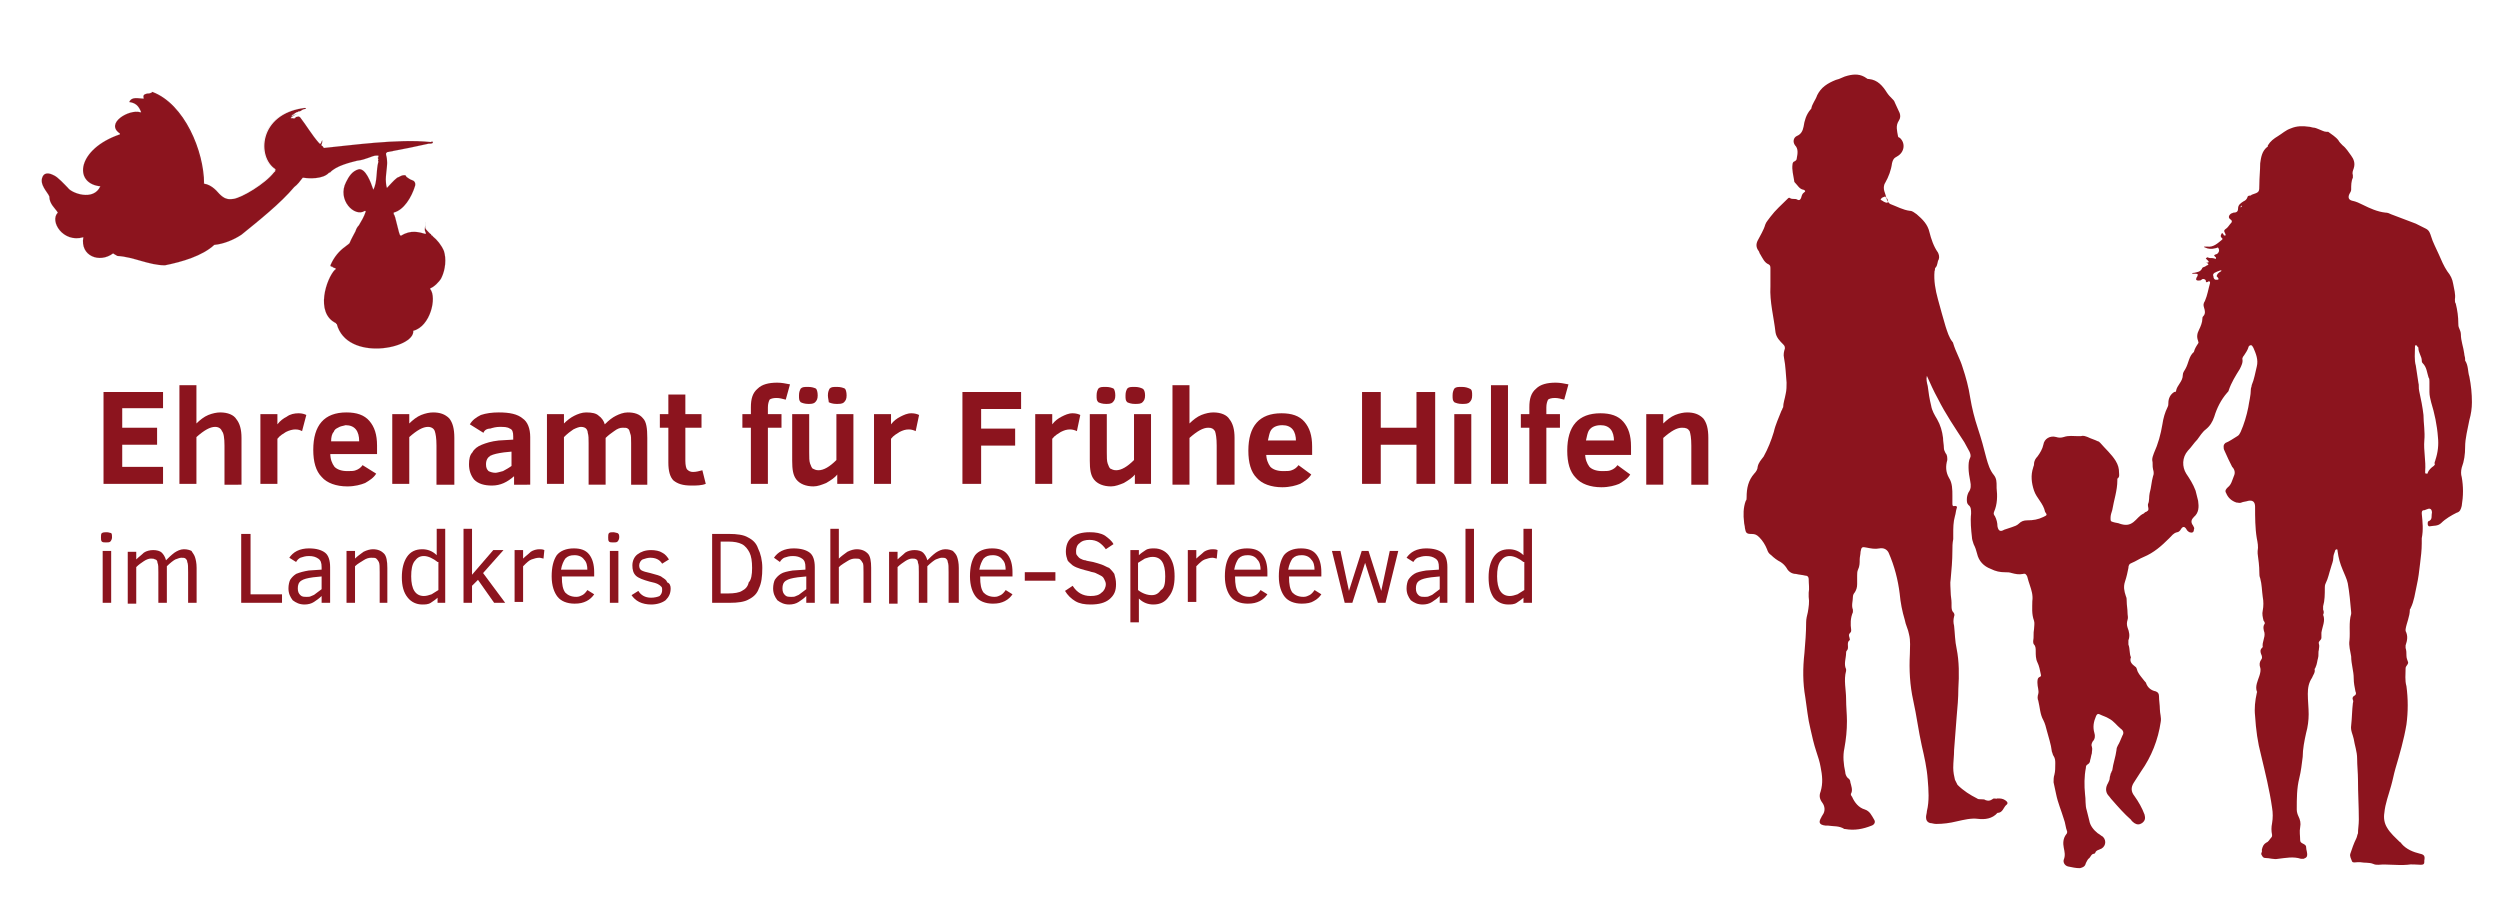 <?xml version="1.0" encoding="utf-8"?>
<!-- Generator: Adobe Illustrator 29.1.0, SVG Export Plug-In . SVG Version: 9.03 Build 55587)  -->
<svg version="1.1" id="Ebene_1" xmlns="http://www.w3.org/2000/svg" xmlns:xlink="http://www.w3.org/1999/xlink" x="0px" y="0px"
	 viewBox="0 0 294 106" style="enable-background:new 0 0 294 106;" xml:space="preserve">
<style type="text/css">
	.Schlagschatten{fill:none;}
	.Schein_x0020_nach_x0020_außen_x0020__x002D__x0020_5_x0020_Pt_x002E_{fill:none;}
	.Blauer_x0020_Neonrahmen{fill:none;stroke:#8AACDA;stroke-width:7;stroke-linecap:round;stroke-linejoin:round;}
	.Lichter_x0020_Chrom{fill:url(#SVGID_1_);stroke:#FFFFFF;stroke-width:0.363;stroke-miterlimit:1;}
	.Jive_GS{fill:#FFDD00;}
	.Alyssa_GS{fill:#A6D0E4;}
	.st0{fill:#8C141E;}
	.st1{fill:none;stroke:#7D8C8D;stroke-width:1.023199e-02;stroke-miterlimit:10;}
</style>
<linearGradient id="SVGID_1_" gradientUnits="userSpaceOnUse" x1="-536" y1="-329" x2="-536" y2="-330">
	<stop  offset="0" style="stop-color:#656565"/>
	<stop  offset="0.618" style="stop-color:#1B1B1B"/>
	<stop  offset="0.629" style="stop-color:#545454"/>
	<stop  offset="0.983" style="stop-color:#3E3E3E"/>
</linearGradient>
<g>
	<g transform="translate(15.574, 42.701)">
		<g>
			<path class="st0" d="M-3.4,14.2V3.4h7v1.9h-4.8v2.3h4.1v2h-4.1v2.6h4.8v2H-3.4z"/>
		</g>
	</g>
	<g transform="translate(22.3, 42.701)">
		<g>
			<path class="st0" d="M4.1,14.2V9.7C4.1,8.8,4,8.2,3.8,8C3.7,7.7,3.4,7.5,3,7.5c-0.6,0-1.3,0.4-2.2,1.2v5.5h-2V2.6h2v4.5
				c0.4-0.4,0.9-0.8,1.4-1c0.5-0.2,1-0.3,1.4-0.3c0.9,0,1.6,0.3,1.9,0.8c0.4,0.5,0.6,1.2,0.6,2.2v5.5H4.1z"/>
		</g>
	</g>
	<g transform="translate(29.423, 42.701)">
		<g>
			<path class="st0" d="M6.1,8C5.9,7.9,5.7,7.8,5.3,7.8C5,7.8,4.6,7.9,4.2,8.1c-0.3,0.2-0.7,0.4-1,0.8v5.3h-2V6h2v1.2
				c0.3-0.4,0.7-0.7,1.1-0.9C4.7,6,5.2,5.9,5.7,5.9c0.4,0,0.7,0.1,0.9,0.2L6.1,8z"/>
		</g>
	</g>
	<g transform="translate(34.34, 42.701)">
		<g>
			<path class="st0" d="M4.5,10.6c0,0.7,0.2,1.2,0.5,1.6c0.3,0.3,0.8,0.5,1.5,0.5c0.4,0,0.8,0,1-0.1c0.3-0.1,0.6-0.3,0.8-0.6L9.9,13
				c-0.3,0.5-0.8,0.8-1.3,1.1c-0.5,0.2-1.2,0.4-2.1,0.4c-1.3,0-2.4-0.4-3-1.1c-0.7-0.7-1-1.8-1-3.2c0-2.9,1.3-4.4,3.9-4.4
				c1.2,0,2.1,0.3,2.7,1c0.6,0.7,0.9,1.6,0.9,2.9v1H4.5z M7.9,9.2c0-1.2-0.5-1.9-1.6-1.9C6,7.4,5.7,7.4,5.4,7.6
				C5.2,7.7,5,7.8,4.9,8.1C4.7,8.3,4.6,8.7,4.6,9.2H7.9z"/>
		</g>
	</g>
	<g transform="translate(41.03, 42.701)">
		<g>
			<path class="st0" d="M10.3,14.2V9.7c0-0.9-0.1-1.4-0.2-1.7C10,7.7,9.7,7.5,9.3,7.5c-0.6,0-1.3,0.4-2.2,1.2v5.5h-2V6h2v1.1
				c0.4-0.4,0.9-0.8,1.4-1c0.5-0.2,1-0.3,1.4-0.3c0.8,0,1.4,0.2,1.9,0.7c0.4,0.5,0.6,1.2,0.6,2.3v5.5H10.3z"/>
		</g>
	</g>
	<g transform="translate(48.154, 42.701)">
		<g>
			<path class="st0" d="M12.3,14.2v-0.9c-0.8,0.7-1.6,1.1-2.6,1.1c-0.9,0-1.6-0.2-2.1-0.7C7.2,13.2,7,12.6,7,11.9
				c0-0.6,0.1-1.1,0.4-1.4c0.2-0.4,0.6-0.7,1.1-0.9c0.5-0.2,1.1-0.4,2-0.5l1.7-0.1V8.6c0-0.5-0.1-0.8-0.4-0.9
				c-0.3-0.2-0.7-0.2-1.2-0.2c-0.4,0-0.8,0.1-1.1,0.2C9.1,7.7,8.8,7.9,8.7,8.2l-1.6-1c0.3-0.5,0.7-0.8,1.3-1.1
				C9,5.9,9.7,5.8,10.5,5.8c1.3,0,2.2,0.2,2.8,0.7c0.6,0.4,0.9,1.2,0.9,2.2v5.6H12.3z M12.1,10.4l-1,0.1c-0.7,0.1-1.2,0.2-1.6,0.4
				c-0.3,0.2-0.5,0.5-0.5,1c0,0.4,0.1,0.6,0.3,0.8c0.2,0.1,0.5,0.2,0.8,0.2c0.2,0,0.5-0.1,0.9-0.2c0.4-0.2,0.7-0.4,1-0.6V10.4z"/>
		</g>
	</g>
	<g transform="translate(54.821, 42.701)">
		<g>
			<path class="st0" d="M19.4,14.2V9.4c0-0.5,0-0.9-0.1-1.1c-0.1-0.3-0.1-0.5-0.3-0.6c-0.1-0.1-0.3-0.1-0.6-0.1
				c-0.3,0-0.6,0.1-1,0.4c-0.3,0.2-0.7,0.5-1,0.8v5.5h-2V9.4c0-0.5,0-0.9-0.1-1.2c0-0.2-0.1-0.4-0.2-0.5c-0.1-0.1-0.3-0.2-0.6-0.2
				c-0.2,0-0.5,0.1-0.9,0.3c-0.3,0.2-0.7,0.5-1.1,0.9v5.5h-2V6h2v1.1c0.4-0.4,0.8-0.7,1.2-0.9c0.4-0.2,0.9-0.4,1.4-0.4
				c0.7,0,1.2,0.1,1.5,0.4c0.3,0.2,0.6,0.6,0.7,1c0.5-0.5,0.9-0.8,1.3-1c0.4-0.2,0.9-0.4,1.4-0.4c0.8,0,1.4,0.2,1.8,0.7
				c0.4,0.4,0.5,1.2,0.5,2.3v5.5H19.4z"/>
		</g>
	</g>
	<g transform="translate(65.298, 42.701)">
		<g>
			<path class="st0" d="M17.7,14.2c-0.5,0.2-1.1,0.2-1.7,0.2c-1,0-1.6-0.2-2.1-0.6c-0.4-0.4-0.6-1.1-0.6-2.1V7.6h-1V6h1V3.7h2V6h1.9
				v1.6h-1.9v3.9c0,0.5,0.1,0.9,0.2,1c0.2,0.2,0.4,0.3,0.7,0.3c0.4,0,0.7-0.1,1.1-0.2L17.7,14.2z"/>
		</g>
	</g>
	<g transform="translate(72.504, 42.701)">
		<g>
			<path class="st0" d="M19.9,4.3c-0.4-0.1-0.7-0.2-1.1-0.2c-0.4,0-0.7,0.1-0.8,0.2c-0.1,0.2-0.2,0.5-0.2,0.9V6h1.6v1.6h-1.6v6.6h-2
				V7.6h-1V6h1V5.2c0-1,0.2-1.7,0.8-2.2c0.5-0.5,1.3-0.7,2.3-0.7c0.5,0,1,0.1,1.5,0.2L19.9,4.3z"/>
		</g>
	</g>
	<g transform="translate(76.361, 42.701)">
		<g>
			<path class="st0" d="M22.1,14.2v-1.1c-0.3,0.4-0.8,0.7-1.3,1c-0.5,0.2-1,0.4-1.5,0.4c-0.9,0-1.6-0.3-2-0.8
				c-0.4-0.5-0.5-1.2-0.5-2.2V6h2v4.5c0,0.6,0,1,0.1,1.3c0.1,0.3,0.2,0.5,0.3,0.6c0.2,0.1,0.4,0.2,0.7,0.2c0.6,0,1.3-0.4,2.1-1.2V6
				h2v8.2H22.1z M23.2,3.8c0,0.4-0.1,0.6-0.3,0.8c-0.2,0.2-0.5,0.2-0.9,0.2c-0.4,0-0.7-0.1-0.9-0.2C21.1,4.4,21,4.1,21,3.8
				c0-0.4,0.1-0.6,0.2-0.8c0.2-0.2,0.4-0.2,0.9-0.2c0.4,0,0.7,0.1,0.9,0.2C23.1,3.1,23.2,3.4,23.2,3.8z M19.8,3.8
				c0,0.4-0.1,0.6-0.3,0.8c-0.2,0.2-0.5,0.2-0.8,0.2c-0.4,0-0.7-0.1-0.9-0.2c-0.2-0.2-0.2-0.4-0.2-0.8c0-0.4,0.1-0.6,0.2-0.8
				c0.2-0.2,0.4-0.2,0.9-0.2c0.4,0,0.7,0.1,0.9,0.2C19.7,3.1,19.8,3.4,19.8,3.8z"/>
		</g>
	</g>
	<g transform="translate(83.484, 42.701)">
		<g>
			<path class="st0" d="M24.2,8c-0.2-0.1-0.5-0.2-0.8-0.2c-0.4,0-0.7,0.1-1.1,0.3c-0.3,0.2-0.7,0.4-1,0.8v5.3h-2V6h2v1.2
				c0.3-0.4,0.7-0.7,1.1-0.9c0.4-0.2,0.8-0.4,1.3-0.4c0.4,0,0.7,0.1,0.9,0.2L24.2,8z"/>
		</g>
	</g>
	<g transform="translate(91.281, 42.701)">
		<g>
			<path class="st0" d="M24.1,5.4v2.3h4v2h-4v4.5h-2.2V3.4h6.9v2H24.1z"/>
		</g>
	</g>
	<g transform="translate(97.743, 42.701)">
		<g>
			<path class="st0" d="M28.9,8c-0.2-0.1-0.5-0.2-0.8-0.2c-0.4,0-0.7,0.1-1.1,0.3c-0.3,0.2-0.7,0.4-1,0.8v5.3h-2V6h2v1.2
				c0.3-0.4,0.7-0.7,1.1-0.9c0.4-0.2,0.8-0.4,1.3-0.4c0.4,0,0.7,0.1,0.9,0.2L28.9,8z"/>
		</g>
	</g>
	<g transform="translate(102.66, 42.701)">
		<g>
			<path class="st0" d="M30.8,14.2v-1.1c-0.3,0.4-0.8,0.7-1.3,1c-0.5,0.2-1,0.4-1.5,0.4c-0.9,0-1.6-0.3-2-0.8
				c-0.4-0.5-0.5-1.2-0.5-2.2V6h2v4.5c0,0.6,0,1,0.1,1.3c0.1,0.3,0.2,0.5,0.3,0.6c0.2,0.1,0.4,0.2,0.7,0.2c0.6,0,1.3-0.4,2.1-1.2V6
				h2v8.2H30.8z M32,3.8c0,0.4-0.1,0.6-0.3,0.8c-0.2,0.2-0.5,0.2-0.9,0.2c-0.4,0-0.7-0.1-0.9-0.2c-0.2-0.2-0.2-0.4-0.2-0.8
				c0-0.4,0.1-0.6,0.2-0.8c0.2-0.2,0.4-0.2,0.9-0.2c0.4,0,0.7,0.1,0.9,0.2C31.9,3.1,32,3.4,32,3.8z M28.5,3.8c0,0.4-0.1,0.6-0.3,0.8
				c-0.2,0.2-0.5,0.2-0.8,0.2c-0.4,0-0.7-0.1-0.9-0.2c-0.2-0.2-0.2-0.4-0.2-0.8c0-0.4,0.1-0.6,0.2-0.8c0.2-0.2,0.4-0.2,0.9-0.2
				c0.4,0,0.7,0.1,0.9,0.2C28.4,3.1,28.5,3.4,28.5,3.8z"/>
		</g>
	</g>
	<g transform="translate(109.783, 42.701)">
		<g>
			<path class="st0" d="M33.3,14.2V9.7c0-0.9-0.1-1.4-0.2-1.7c-0.2-0.3-0.4-0.4-0.8-0.4c-0.6,0-1.3,0.4-2.2,1.2v5.5h-2V2.6h2v4.5
				c0.4-0.4,0.9-0.8,1.4-1c0.5-0.2,1-0.3,1.4-0.3c0.9,0,1.6,0.3,1.9,0.8c0.4,0.5,0.6,1.2,0.6,2.2v5.5H33.3z"/>
		</g>
	</g>
	<g transform="translate(116.907, 42.701)">
		<g>
			<path class="st0" d="M32,10.6c0,0.7,0.2,1.2,0.5,1.6c0.3,0.3,0.8,0.5,1.5,0.5c0.4,0,0.8,0,1-0.1c0.3-0.1,0.6-0.3,0.8-0.6l1.5,1.1
				c-0.3,0.5-0.8,0.8-1.3,1.1c-0.5,0.2-1.2,0.4-2.1,0.4c-1.3,0-2.4-0.4-3-1.1c-0.7-0.7-1-1.8-1-3.2c0-2.9,1.3-4.4,3.9-4.4
				c1.2,0,2.1,0.3,2.7,1c0.6,0.7,0.9,1.6,0.9,2.9v1H32z M35.5,9.2c0-1.2-0.5-1.9-1.6-1.9c-0.4,0-0.7,0.1-0.9,0.2
				c-0.2,0.1-0.4,0.3-0.5,0.5c-0.1,0.2-0.2,0.6-0.3,1.1H35.5z"/>
		</g>
	</g>
	<g transform="translate(126.477, 42.701)">
		<g>
			<path class="st0" d="M40.1,14.2V9.6h-4.2v4.6h-2.2V3.4h2.2v4.2h4.2V3.4h2.2v10.8H40.1z"/>
		</g>
	</g>
	<g transform="translate(134.724, 42.701)">
		<g>
			<path class="st0" d="M38.4,3.8c0,0.4-0.1,0.6-0.3,0.8c-0.2,0.2-0.5,0.2-0.9,0.2c-0.4,0-0.7-0.1-0.9-0.2c-0.2-0.2-0.2-0.4-0.2-0.8
				c0-0.4,0.1-0.6,0.2-0.8c0.2-0.2,0.4-0.2,0.9-0.2c0.4,0,0.7,0.1,0.9,0.2C38.4,3.1,38.4,3.4,38.4,3.8z M36.3,14.2V6h2v8.2H36.3z"/>
		</g>
	</g>
	<g transform="translate(137.938, 42.701)">
		<g>
			<path class="st0" d="M37.4,14.2V2.6h2v11.6H37.4z"/>
		</g>
	</g>
	<g transform="translate(141.151, 42.701)">
		<g>
			<path class="st0" d="M42.8,4.3c-0.4-0.1-0.7-0.2-1.1-0.2c-0.4,0-0.7,0.1-0.8,0.2c-0.1,0.2-0.2,0.5-0.2,0.9V6h1.6v1.6h-1.6v6.6h-2
				V7.6h-1V6h1V5.2c0-1,0.2-1.7,0.8-2.2c0.5-0.5,1.3-0.7,2.3-0.7c0.5,0,1,0.1,1.5,0.2L42.8,4.3z"/>
		</g>
	</g>
	<g transform="translate(145.008, 42.701)">
		<g>
			<path class="st0" d="M41.4,10.6c0,0.7,0.2,1.2,0.5,1.6c0.3,0.3,0.8,0.5,1.5,0.5c0.4,0,0.8,0,1-0.1c0.3-0.1,0.6-0.3,0.8-0.6
				l1.5,1.1c-0.3,0.5-0.8,0.8-1.3,1.1c-0.5,0.2-1.2,0.4-2.1,0.4c-1.3,0-2.4-0.4-3-1.1c-0.7-0.7-1-1.8-1-3.2c0-2.9,1.3-4.4,3.9-4.4
				c1.2,0,2.1,0.3,2.7,1c0.6,0.7,0.9,1.6,0.9,2.9v1H41.4z M44.8,9.2c0-1.2-0.5-1.9-1.6-1.9c-0.4,0-0.7,0.1-0.9,0.2
				c-0.2,0.1-0.4,0.3-0.5,0.5c-0.1,0.2-0.2,0.6-0.3,1.1H44.8z"/>
		</g>
	</g>
	<g transform="translate(151.699, 42.701)">
		<g>
			<path class="st0" d="M47.2,14.2V9.7c0-0.9-0.1-1.4-0.2-1.7c-0.2-0.3-0.4-0.4-0.9-0.4c-0.6,0-1.3,0.4-2.2,1.2v5.5h-2V6h2v1.1
				c0.4-0.4,0.9-0.8,1.4-1c0.5-0.2,1-0.3,1.4-0.3c0.8,0,1.4,0.2,1.9,0.7c0.4,0.5,0.6,1.2,0.6,2.3v5.5H47.2z"/>
		</g>
	</g>
</g>
<g transform="translate(15.574, 53.19)">
	<g>
		<path class="st0" d="M-2.4,10c0,0.2-0.1,0.4-0.2,0.5c-0.1,0.1-0.3,0.1-0.5,0.1c-0.2,0-0.4,0-0.5-0.1c-0.1-0.1-0.1-0.3-0.1-0.5
			c0-0.2,0-0.4,0.1-0.5C-3.4,9.4-3.3,9.4-3,9.4c0.2,0,0.4,0.1,0.5,0.1C-2.4,9.6-2.4,9.8-2.4,10z M-3.5,17.7v-6.1h1v6.1H-3.5z"/>
	</g>
</g>
<g transform="translate(17.822, 53.19)">
	<g>
		<path class="st0" d="M4.3,17.7v-3.6c0-0.6,0-1-0.1-1.2c0-0.2-0.1-0.3-0.2-0.4c-0.1-0.1-0.3-0.1-0.5-0.1c-0.2,0-0.4,0.1-0.7,0.2
			c-0.2,0.1-0.6,0.4-1,0.8v4.3h-1v-3.6c0-0.6,0-0.9-0.1-1.1c0-0.2-0.1-0.4-0.3-0.4c-0.1-0.1-0.3-0.1-0.5-0.1c-0.2,0-0.5,0.1-0.8,0.3
			c-0.3,0.2-0.6,0.4-0.9,0.7v4.3h-1v-6.1h1v0.9c0.3-0.3,0.6-0.5,0.9-0.8c0.3-0.2,0.7-0.3,1.1-0.3c0.4,0,0.8,0.1,1,0.3
			c0.2,0.2,0.4,0.5,0.5,0.9c0.3-0.3,0.6-0.6,1-0.9c0.3-0.2,0.7-0.4,1.1-0.4c0.4,0,0.7,0.1,0.9,0.2C4.8,11.8,5,12,5.1,12.3
			c0.1,0.3,0.2,0.7,0.2,1.3v4.1H4.3z"/>
	</g>
</g>
<g transform="translate(27.765, 53.19)">
	<g>
		<path class="st0" d="M0.6,17.7V9.6h1.1v7.1h3.7v1H0.6z"/>
	</g>
</g>
<g transform="translate(32.322, 53.19)">
	<g>
		<path class="st0" d="M5.5,17.7v-0.8c-0.3,0.3-0.6,0.5-0.9,0.7c-0.3,0.2-0.7,0.3-1.1,0.3c-0.6,0-1-0.2-1.4-0.5
			c-0.3-0.4-0.5-0.8-0.5-1.4c0-0.4,0.1-0.8,0.2-1c0.2-0.3,0.4-0.5,0.7-0.7C3,14.1,3.4,14,4,13.9l1.5-0.1v-0.3c0-0.5-0.1-0.8-0.4-1
			c-0.3-0.2-0.6-0.3-1.1-0.3c-0.4,0-0.7,0.1-1,0.2c-0.2,0.1-0.4,0.3-0.5,0.5l-0.8-0.5c0.2-0.3,0.5-0.6,0.9-0.8
			c0.4-0.2,0.9-0.3,1.4-0.3c0.9,0,1.5,0.2,1.9,0.5c0.4,0.3,0.6,0.9,0.6,1.7v4.2H5.5z M5.5,14.6l-1,0.1c-0.7,0.1-1.1,0.2-1.4,0.4
			c-0.3,0.2-0.4,0.5-0.4,0.9c0,0.4,0.1,0.6,0.3,0.8c0.2,0.2,0.4,0.2,0.8,0.2c0.2,0,0.3,0,0.5-0.1c0.2-0.1,0.3-0.1,0.4-0.2
			c0.1-0.1,0.3-0.2,0.4-0.3c0.1-0.1,0.3-0.2,0.4-0.3V14.6z"/>
	</g>
</g>
<g transform="translate(37.151, 53.19)">
	<g>
		<path class="st0" d="M7.5,17.7v-3.6c0-0.6,0-1-0.1-1.2c-0.1-0.2-0.2-0.3-0.3-0.4c-0.1-0.1-0.3-0.1-0.6-0.1c-0.3,0-0.6,0.1-0.9,0.3
			c-0.3,0.2-0.7,0.4-1,0.7v4.3h-1v-6.1h1v0.9c0.3-0.3,0.6-0.5,1-0.8c0.4-0.2,0.8-0.3,1.1-0.3c0.6,0,1,0.2,1.3,0.5
			c0.3,0.3,0.4,0.9,0.4,1.7v4.1H7.5z"/>
	</g>
</g>
<g transform="translate(42.257, 53.19)">
	<g>
		<path class="st0" d="M9.2,17.7v-0.6c-0.2,0.2-0.5,0.4-0.8,0.6c-0.3,0.2-0.7,0.2-1,0.2c-0.7,0-1.3-0.3-1.7-0.8
			C5.2,16.5,5,15.7,5,14.7c0-1,0.2-1.8,0.6-2.4c0.4-0.6,1-0.9,1.8-0.9c0.6,0,1.2,0.2,1.7,0.7V9h1v8.7H9.2z M9.2,12.9
			c-0.5-0.4-1.1-0.7-1.6-0.7c-0.5,0-0.8,0.2-1.1,0.6c-0.3,0.4-0.4,1-0.4,1.8c0,1.5,0.5,2.3,1.5,2.3c0.3,0,0.6-0.1,0.9-0.2
			c0.3-0.2,0.5-0.3,0.8-0.5V12.9z"/>
	</g>
</g>
<g transform="translate(47.41, 53.19)">
	<g>
		<path class="st0" d="M10.7,17.7l-1.9-2.7l-0.7,0.7v2h-1V9h1v5.4l2.5-2.9h1.2l-2.4,2.7l2.6,3.5H10.7z"/>
	</g>
</g>
<g transform="translate(52.016, 53.19)">
	<g>
		<path class="st0" d="M11.9,12.5c-0.1,0-0.3-0.1-0.5-0.1c-0.3,0-0.6,0.1-0.9,0.2c-0.3,0.1-0.6,0.4-1,0.8v4.2h-1v-6.1h1v1
			c0.3-0.3,0.6-0.5,0.9-0.8c0.3-0.2,0.7-0.3,1-0.3c0.2,0,0.4,0,0.6,0.1L11.9,12.5z"/>
	</g>
</g>
<g transform="translate(55.576, 53.19)">
	<g>
		<path class="st0" d="M10.5,14.7c0,0.8,0.1,1.4,0.4,1.8c0.3,0.3,0.7,0.5,1.3,0.5c0.3,0,0.5-0.1,0.7-0.2c0.2-0.1,0.4-0.3,0.6-0.6
			l0.8,0.5c-0.2,0.3-0.5,0.6-0.9,0.8s-0.8,0.3-1.4,0.3c-0.9,0-1.6-0.3-2-0.8c-0.4-0.5-0.7-1.3-0.7-2.4c0-1.1,0.2-1.9,0.6-2.5
			c0.4-0.5,1.1-0.8,2-0.8c0.8,0,1.4,0.2,1.8,0.7c0.4,0.5,0.6,1.2,0.6,2.1v0.5H10.5z M13.5,13.9c0-0.6-0.1-1-0.4-1.3
			c-0.2-0.3-0.6-0.5-1.1-0.5c-0.5,0-0.8,0.1-1.1,0.4c-0.2,0.3-0.4,0.7-0.5,1.3H13.5z"/>
	</g>
</g>
<g transform="translate(60.321, 53.19)">
	<g>
		<path class="st0" d="M12.5,10c0,0.2-0.1,0.4-0.2,0.5c-0.1,0.1-0.3,0.1-0.5,0.1c-0.2,0-0.4,0-0.5-0.1c-0.1-0.1-0.1-0.3-0.1-0.5
			c0-0.2,0-0.4,0.1-0.5c0.1-0.1,0.3-0.1,0.5-0.1c0.2,0,0.4,0.1,0.5,0.1C12.5,9.6,12.5,9.8,12.5,10z M11.4,17.7v-6.1h1v6.1H11.4z"/>
	</g>
</g>
<g transform="translate(62.569, 53.19)">
	<g>
		<path class="st0" d="M16.3,16c0,0.6-0.2,1-0.6,1.4c-0.4,0.3-1,0.5-1.7,0.5c-0.5,0-1-0.1-1.4-0.3c-0.4-0.2-0.7-0.5-0.9-0.8l0.8-0.5
			c0.3,0.5,0.8,0.8,1.5,0.8c0.4,0,0.8-0.1,1-0.2c0.2-0.2,0.3-0.4,0.3-0.7c0-0.2,0-0.3-0.1-0.4c-0.1-0.1-0.2-0.2-0.4-0.3
			c-0.2-0.1-0.5-0.2-1-0.3c-0.7-0.2-1.3-0.4-1.6-0.7c-0.3-0.3-0.4-0.7-0.4-1.2c0-0.5,0.2-1,0.6-1.3c0.4-0.3,0.9-0.5,1.6-0.5
			c0.5,0,1,0.1,1.3,0.3c0.4,0.2,0.6,0.5,0.8,0.8l-0.8,0.5c-0.3-0.5-0.8-0.7-1.4-0.7c-0.3,0-0.6,0.1-0.9,0.2
			c-0.2,0.1-0.4,0.4-0.4,0.7c0,0.3,0.1,0.5,0.3,0.6c0.2,0.1,0.5,0.2,1,0.3c0.7,0.2,1.2,0.3,1.4,0.5c0.3,0.2,0.5,0.3,0.6,0.6
			C16.2,15.4,16.3,15.7,16.3,16z"/>
	</g>
</g>
<g transform="translate(69.347, 53.19)">
	<g>
		<path class="st0" d="M20.3,13.6c0,1-0.1,1.8-0.4,2.4c-0.2,0.6-0.6,1-1.2,1.3c-0.5,0.3-1.3,0.4-2.2,0.4h-2.1V9.6h2
			c0.9,0,1.7,0.1,2.2,0.4c0.6,0.3,1,0.7,1.2,1.3C20.1,11.9,20.3,12.7,20.3,13.6z M19.1,13.6c0-0.8-0.1-1.4-0.3-1.8
			c-0.2-0.4-0.5-0.8-0.9-1c-0.4-0.2-0.9-0.3-1.6-0.3h-0.9v6.1h0.9c0.7,0,1.3-0.1,1.6-0.3c0.4-0.2,0.7-0.5,0.8-1
			C19,15,19.1,14.4,19.1,13.6z"/>
	</g>
</g>
<g transform="translate(75.019, 53.19)">
	<g>
		<path class="st0" d="M19.8,17.7v-0.8c-0.3,0.3-0.6,0.5-0.9,0.7c-0.3,0.2-0.7,0.3-1.1,0.3c-0.6,0-1-0.2-1.4-0.5
			c-0.3-0.4-0.5-0.8-0.5-1.4c0-0.4,0.1-0.8,0.2-1c0.2-0.3,0.4-0.5,0.7-0.7c0.3-0.2,0.8-0.3,1.4-0.4l1.5-0.1v-0.3
			c0-0.5-0.1-0.8-0.4-1c-0.3-0.2-0.6-0.3-1.1-0.3c-0.4,0-0.7,0.1-1,0.2c-0.2,0.1-0.4,0.3-0.5,0.5L16,12.4c0.2-0.3,0.5-0.6,0.9-0.8
			c0.4-0.2,0.9-0.3,1.4-0.3c0.9,0,1.5,0.2,1.9,0.5c0.4,0.3,0.6,0.9,0.6,1.7v4.2H19.8z M19.8,14.6l-1,0.1c-0.7,0.1-1.1,0.2-1.4,0.4
			c-0.3,0.2-0.4,0.5-0.4,0.9c0,0.4,0.1,0.6,0.3,0.8c0.2,0.2,0.4,0.2,0.8,0.2c0.2,0,0.3,0,0.5-0.1c0.2-0.1,0.3-0.1,0.4-0.2
			c0.1-0.1,0.3-0.2,0.4-0.3c0.1-0.1,0.3-0.2,0.4-0.3V14.6z"/>
	</g>
</g>
<g transform="translate(79.848, 53.19)">
	<g>
		<path class="st0" d="M21.7,17.7v-3.6c0-0.6,0-1-0.1-1.1c-0.1-0.2-0.2-0.3-0.3-0.4c-0.1-0.1-0.3-0.1-0.6-0.1
			c-0.3,0-0.6,0.1-0.9,0.3c-0.3,0.2-0.7,0.4-1,0.7v4.3h-1V9h1v3.5c0.3-0.3,0.6-0.5,1-0.8c0.4-0.2,0.8-0.3,1.1-0.3
			c0.6,0,1,0.2,1.3,0.5c0.3,0.3,0.4,0.9,0.4,1.7v4.1H21.7z"/>
	</g>
</g>
<g transform="translate(84.954, 53.19)">
	<g>
		<path class="st0" d="M26.6,17.7v-3.6c0-0.6,0-1-0.1-1.2c0-0.2-0.1-0.3-0.2-0.4c-0.1-0.1-0.3-0.1-0.5-0.1c-0.2,0-0.4,0.1-0.7,0.2
			c-0.2,0.1-0.6,0.4-1,0.8v4.3h-1v-3.6c0-0.6,0-0.9-0.1-1.1c0-0.2-0.1-0.4-0.2-0.4c-0.1-0.1-0.3-0.1-0.5-0.1c-0.2,0-0.5,0.1-0.8,0.3
			c-0.3,0.2-0.6,0.4-0.9,0.7v4.3h-1v-6.1h1v0.9c0.3-0.3,0.6-0.5,0.9-0.8c0.3-0.2,0.7-0.3,1.1-0.3c0.4,0,0.8,0.1,1,0.3
			c0.2,0.2,0.4,0.5,0.5,0.9c0.3-0.3,0.6-0.6,1-0.9c0.3-0.2,0.7-0.4,1.1-0.4c0.4,0,0.7,0.1,0.9,0.2c0.2,0.2,0.4,0.4,0.5,0.7
			c0.1,0.3,0.2,0.7,0.2,1.3v4.1H26.6z"/>
	</g>
</g>
<g transform="translate(92.469, 53.19)">
	<g>
		<path class="st0" d="M22.8,14.7c0,0.8,0.1,1.4,0.4,1.8c0.3,0.3,0.7,0.5,1.3,0.5c0.3,0,0.5-0.1,0.7-0.2c0.2-0.1,0.4-0.3,0.6-0.6
			l0.8,0.5c-0.2,0.3-0.5,0.6-0.9,0.8s-0.8,0.3-1.4,0.3c-0.9,0-1.6-0.3-2-0.8c-0.4-0.5-0.7-1.3-0.7-2.4c0-1.1,0.2-1.9,0.6-2.5
			c0.4-0.5,1.1-0.8,2-0.8c0.8,0,1.4,0.2,1.8,0.7c0.4,0.5,0.6,1.2,0.6,2.1v0.5H22.8z M25.8,13.9c0-0.6-0.1-1-0.4-1.3
			c-0.2-0.3-0.6-0.5-1.1-0.5c-0.5,0-0.8,0.1-1.1,0.4c-0.2,0.3-0.4,0.7-0.5,1.3H25.8z"/>
	</g>
</g>
<g transform="translate(97.215, 53.19)">
	<g>
		<path class="st0" d="M23.3,15.1v-1h3.6v1H23.3z"/>
	</g>
</g>
<g transform="translate(100.845, 53.19)">
	<g>
		<path class="st0" d="M30.4,15.5c0,0.8-0.2,1.3-0.8,1.8c-0.5,0.4-1.2,0.6-2.2,0.6c-0.7,0-1.3-0.1-1.8-0.4c-0.5-0.3-0.9-0.7-1.2-1.2
			l0.9-0.6c0.5,0.8,1.2,1.2,2.1,1.2c0.6,0,1-0.1,1.3-0.4c0.3-0.2,0.5-0.6,0.5-1c0-0.2-0.1-0.4-0.2-0.6c-0.1-0.2-0.2-0.3-0.4-0.4
			c-0.2-0.1-0.4-0.2-0.6-0.3c-0.2-0.1-0.5-0.1-0.7-0.2c-0.4-0.1-0.8-0.2-1.1-0.3c-0.3-0.1-0.6-0.2-0.9-0.4c-0.2-0.2-0.5-0.4-0.6-0.6
			c-0.1-0.3-0.2-0.6-0.2-1c0-0.7,0.2-1.3,0.7-1.7c0.5-0.4,1.2-0.6,2.1-0.6c0.7,0,1.3,0.1,1.8,0.4c0.4,0.3,0.8,0.6,1,1l-0.9,0.6
			c-0.2-0.3-0.5-0.6-0.8-0.8c-0.3-0.2-0.7-0.3-1.1-0.3c-0.5,0-0.9,0.1-1.2,0.4c-0.3,0.2-0.4,0.6-0.4,0.9c0,0.2,0,0.4,0.1,0.5
			c0.1,0.1,0.2,0.3,0.4,0.4c0.2,0.1,0.4,0.2,0.6,0.2c0.2,0.1,0.5,0.1,0.9,0.2c0.4,0.1,0.7,0.2,1,0.3c0.3,0.1,0.6,0.3,0.9,0.4
			c0.2,0.2,0.4,0.4,0.6,0.7C30.3,14.7,30.4,15,30.4,15.5z"/>
	</g>
</g>
<g transform="translate(106.232, 53.19)">
	<g>
		<path class="st0" d="M31.9,14.6c0,1-0.2,1.8-0.7,2.4c-0.4,0.6-1,0.9-1.8,0.9c-0.6,0-1.2-0.2-1.7-0.7V20h-1v-8.5h1v0.6
			c0.2-0.2,0.5-0.4,0.8-0.6c0.3-0.2,0.7-0.2,1-0.2c0.7,0,1.3,0.3,1.7,0.8C31.7,12.8,31.9,13.5,31.9,14.6z M30.8,14.6
			c0-1.6-0.5-2.3-1.5-2.3c-0.3,0-0.6,0.1-0.9,0.2c-0.3,0.2-0.5,0.3-0.8,0.5v3.2c0.5,0.4,1.1,0.6,1.6,0.6c0.5,0,0.8-0.2,1.1-0.6
			C30.7,16,30.8,15.4,30.8,14.6z"/>
	</g>
</g>
<g transform="translate(111.386, 53.19)">
	<g>
		<path class="st0" d="M31.7,12.5c-0.1,0-0.3-0.1-0.5-0.1c-0.3,0-0.6,0.1-0.9,0.2c-0.3,0.1-0.6,0.4-1,0.8v4.2h-1v-6.1h1v1
			c0.3-0.3,0.6-0.5,0.9-0.8c0.3-0.2,0.7-0.3,1-0.3c0.2,0,0.4,0,0.6,0.1L31.7,12.5z"/>
	</g>
</g>
<g transform="translate(114.946, 53.19)">
	<g>
		<path class="st0" d="M30.3,14.7c0,0.8,0.1,1.4,0.4,1.8c0.3,0.3,0.7,0.5,1.3,0.5c0.3,0,0.5-0.1,0.7-0.2c0.2-0.1,0.4-0.3,0.6-0.6
			l0.8,0.5c-0.2,0.3-0.5,0.6-0.9,0.8s-0.8,0.3-1.4,0.3c-0.9,0-1.6-0.3-2-0.8c-0.4-0.5-0.7-1.3-0.7-2.4c0-1.1,0.2-1.9,0.6-2.5
			c0.4-0.5,1.1-0.8,2-0.8c0.8,0,1.4,0.2,1.8,0.7c0.4,0.5,0.6,1.2,0.6,2.1v0.5H30.3z M33.3,13.9c0-0.6-0.1-1-0.4-1.3
			c-0.2-0.3-0.6-0.5-1.1-0.5c-0.5,0-0.8,0.1-1.1,0.4c-0.2,0.3-0.4,0.7-0.5,1.3H33.3z"/>
	</g>
</g>
<g transform="translate(119.691, 53.19)">
	<g>
		<path class="st0" d="M31.9,14.7c0,0.8,0.1,1.4,0.4,1.8c0.3,0.3,0.7,0.5,1.3,0.5c0.3,0,0.5-0.1,0.7-0.2c0.2-0.1,0.4-0.3,0.6-0.6
			l0.8,0.5c-0.2,0.3-0.5,0.6-0.9,0.8c-0.3,0.2-0.8,0.3-1.4,0.3c-0.9,0-1.6-0.3-2-0.8c-0.4-0.5-0.7-1.3-0.7-2.4
			c0-1.1,0.2-1.9,0.6-2.5c0.4-0.5,1.1-0.8,2-0.8c0.8,0,1.4,0.2,1.8,0.7c0.4,0.5,0.6,1.2,0.6,2.1v0.5H31.9z M34.9,13.9
			c0-0.6-0.1-1-0.4-1.3c-0.2-0.3-0.6-0.5-1.1-0.5c-0.5,0-0.8,0.1-1.1,0.4c-0.2,0.3-0.4,0.7-0.5,1.3H34.9z"/>
	</g>
</g>
<g transform="translate(124.437, 53.19)">
	<g>
		<path class="st0" d="M38.5,17.7h-0.9L36.1,13l-1.5,4.7h-0.9l-1.5-6.1h1l1,4.7l1.5-4.7h0.8l1.5,4.7l1-4.7h1L38.5,17.7z"/>
	</g>
</g>
<g transform="translate(130.912, 53.19)">
	<g>
		<path class="st0" d="M38.4,17.7v-0.8c-0.3,0.3-0.6,0.5-0.9,0.7c-0.3,0.2-0.7,0.3-1.1,0.3c-0.6,0-1-0.2-1.4-0.5
			c-0.3-0.4-0.5-0.8-0.5-1.4c0-0.4,0.1-0.8,0.2-1c0.2-0.3,0.4-0.5,0.7-0.7c0.3-0.2,0.8-0.3,1.4-0.4l1.5-0.1v-0.3
			c0-0.5-0.1-0.8-0.4-1c-0.3-0.2-0.6-0.3-1.1-0.3c-0.4,0-0.7,0.1-1,0.2c-0.2,0.1-0.4,0.3-0.5,0.5l-0.8-0.5c0.2-0.3,0.5-0.6,0.9-0.8
			c0.4-0.2,0.9-0.3,1.4-0.3c0.9,0,1.5,0.2,1.9,0.5c0.4,0.3,0.6,0.9,0.6,1.7v4.2H38.4z M38.4,14.6l-1,0.1c-0.7,0.1-1.1,0.2-1.4,0.4
			c-0.3,0.2-0.4,0.5-0.4,0.9c0,0.4,0.1,0.6,0.3,0.8c0.2,0.2,0.4,0.2,0.8,0.2c0.2,0,0.3,0,0.5-0.1c0.2-0.1,0.3-0.1,0.4-0.2
			c0.1-0.1,0.3-0.2,0.4-0.3c0.1-0.1,0.3-0.2,0.4-0.3V14.6z"/>
	</g>
</g>
<g transform="translate(135.741, 53.19)">
	<g>
		<path class="st0" d="M36.6,17.7V9h1v8.7H36.6z"/>
	</g>
</g>
<g transform="translate(138.059, 53.19)">
	<g>
		<path class="st0" d="M41.1,17.7v-0.6c-0.2,0.2-0.5,0.4-0.8,0.6c-0.3,0.2-0.7,0.2-1,0.2c-0.7,0-1.3-0.3-1.7-0.8
			c-0.4-0.6-0.6-1.3-0.6-2.4c0-1,0.2-1.8,0.6-2.4c0.4-0.6,1-0.9,1.8-0.9c0.6,0,1.2,0.2,1.7,0.7V9h1v8.7H41.1z M41.1,12.9
			c-0.5-0.4-1.1-0.7-1.6-0.7c-0.5,0-0.8,0.2-1.1,0.6c-0.3,0.4-0.4,1-0.4,1.8c0,1.5,0.5,2.3,1.5,2.3c0.3,0,0.6-0.1,0.9-0.2
			c0.3-0.2,0.5-0.3,0.8-0.5V12.9z"/>
	</g>
</g>
<path class="st0" d="M17.3,11c-0.4,0.1-0.5,0.2-0.4,0.6c-0.6,0-1.4-0.3-1.7,0.4c0.7,0.1,1.1,0.4,1.4,1.2c0,0-0.1,0-0.1,0
	c-1.3-0.4-4.2,1.3-2.4,2.5c0,0,0,0.1,0,0.1l0,0c-5,1.7-5.5,5.7-2.4,6.1c0.1,0,0.1,0,0.1,0C11,23.7,8.4,22.7,8,22.1
	c-0.4-0.4-1.2-1.3-1.7-1.5c-0.2-0.1-1-0.5-1.3,0.2c-0.4,0.9,0.6,1.8,0.8,2.3C5.8,24,6.5,24.5,6.8,25c-1,1,0.6,3.6,3,2.9l0,0v0h0
	c-0.4,2.2,1.9,3.1,3.5,1.9l0,0c0,0,0.3,0.2,0.5,0.3c1.9,0.1,3.7,1.1,5.6,1.1c2-0.4,4.4-1.1,5.8-2.4c1.1-0.1,2.3-0.6,3.2-1.2
	c2.1-1.7,4.6-3.7,6.2-5.6c0.4-0.3,0.7-0.7,1-1.1c0,0,0.1,0,0.1,0c0.6,0.1,2.3,0.2,3-0.6c0,0,0,0,0.1,0c0.7-0.8,2.4-1.2,3.2-1.4
	c1-0.1,1.8-0.6,2.2-0.6c0.1,0,0.2,0,0.3,0c0,0,0,0,0,0.1c0,0,0,0.1,0,0.1c-0.1,0-0.1,0.1,0,0.2l0,0c0,0.1-0.1,0.2,0,0.3
	c-0.3,1.1-0.1,2.4-0.6,3.3c-0.3-0.9-0.9-2.5-1.7-2.4c-0.8,0.2-1.2,0.9-1.5,1.5c-1.1,2.1,1,4.2,2.2,3.4c0.1,0,0.1,0,0.1,0.1
	c-0.2,0.6-0.5,1.1-0.8,1.6c-0.2,0.2-0.3,0.4-0.4,0.7c-0.2,0.4-0.5,0.9-0.7,1.4c0,0,0,0,0,0c0,0,0,0,0,0c-0.2,0.2-0.4,0.3-0.5,0.4
	c-0.7,0.5-1.3,1.2-1.7,2.1c0,0-0.1,0.2,0,0.2c0,0.1,0.2,0,0.2,0.1c0.1,0.1,0.3,0.1,0.4,0.2c0,0.1-0.1,0.1-0.1,0.1
	c-1,1-2.4,5.1,0.1,6.3c0,0,0,0,0,0c0,0,0,0,0,0c0,0.1,0.1,0.1,0.1,0.1c0,0,0,0,0,0c1.2,4.5,9.2,2.9,9,0.8c2-0.5,2.8-3.9,2-4.9
	c0,0,0,0,0-0.1c0.4-0.1,1.1-0.8,1.3-1.2c0.5-1,0.6-2.3,0.3-3.2l0,0c-0.3-0.7-0.8-1.3-1.3-1.7c0-0.1-0.2-0.1-0.2-0.2
	c0-0.1-0.1-0.1-0.1-0.1C50.1,27,50,26.9,50,26.7c0-0.1,0-0.2,0-0.2c0-0.1,0-0.2,0-0.4C50,26.2,50,26.4,50,26.5l0,0
	c0,0.2-0.1,0.5,0,0.7c0,0.1,0.2,0.3,0,0.3c-0.7-0.2-1.7-0.5-2.8,0.2c0,0-0.1,0-0.1,0c-0.2,0-0.6-2.5-0.8-2.5c0,0.1,0,0.1,0,0
	c0-0.1,0-0.1,0-0.1c0,0,0-0.1,0-0.1c1.2-0.3,2.1-1.8,2.5-3.1c0.1-0.3,0-0.6-0.3-0.7c-0.3-0.1-0.4-0.2-0.7-0.4
	c-0.1-0.2-0.1-0.2-0.3-0.2c-0.3,0-0.5,0.2-0.8,0.3c-0.5,0.4-0.8,0.8-1.2,1.2c-0.4-1.4,0.3-2.6-0.1-3.9c0,0,0-0.1,0-0.1c0,0,0,0,0,0
	l0,0c0,0,0,0,0,0c0,0,0,0,0,0c0,0,0-0.1,0-0.1c0,0,0.1,0,0.1-0.1c0,0,0,0,0,0c0,0,0,0,0,0c2.1-0.4,3.6-0.7,4.9-1c0,0,0.1,0,0.1,0
	c0.1,0,0.3,0,0.4-0.1c0,0,0,0,0-0.1c0.1,0-0.2-0.1-0.2,0c0,0,0,0-0.1,0v0c-3.8-0.4-9.4,0.4-12.5,0.7c0-0.1-0.1,0-0.1-0.1
	c0-0.1-0.1-0.1-0.2-0.2c0,0,0,0,0-0.1c0.1-0.2,0.1-0.3,0.1-0.5c-0.1,0.1-0.1,0.3-0.2,0.4c0,0,0,0,0,0c0,0-0.1,0-0.1,0
	c-0.1,0,0-0.1-0.1-0.1c-0.8-0.9-1.5-2.1-2.2-3c-0.1-0.1-0.2-0.1-0.3-0.1c0,0.1-0.2,0-0.2,0.1c-0.1,0-0.1,0.1-0.1,0.1
	c-0.1,0-0.2,0.1-0.2,0v0c0,0,0,0-0.1,0c-0.1,0-0.1,0-0.2,0c0-0.1,0.1-0.1,0.2-0.2c0.2-0.1,0.4-0.3,0.7-0.3l0,0
	c-0.3,0-0.6,0.2-0.8,0.3c0,0,0-0.1,0-0.1c0,0,0.1,0,0.1-0.1c0.1,0,0.2-0.1,0.3-0.2c0,0,0,0,0,0c0.1,0,0.1-0.1,0.2-0.1c0,0,0,0,0,0
	c0.1,0,0.1,0,0.2-0.1c0,0,0.1,0,0.1,0c0.2,0,0.3-0.2,0.4-0.2c0.1-0.1,0.3,0,0.4-0.2c-0.1,0-0.2,0-0.2,0c-5.4,0.7-5.6,5.8-3.4,7.2
	c0,0.1-0.1,0.1,0,0.2c-0.1,0.1-0.1,0.1-0.2,0.2c-1,1.3-3.8,3-4.8,3.1c-0.7,0.1-1.1-0.1-1.6-0.6c-0.5-0.6-1.1-1.1-1.8-1.2
	c0-3.8-2.3-9.4-6.1-10.8C17.8,11,17.4,11,17.3,11z"/>
<path class="st1" d="M17.3,11c-0.4,0.1-0.5,0.2-0.4,0.6c-0.6,0-1.4-0.3-1.7,0.4c0.7,0.1,1.1,0.4,1.4,1.2c0,0-0.1,0-0.1,0
	c-1.3-0.4-4.2,1.3-2.4,2.5c0,0,0,0.1,0,0.1l0,0c-5,1.7-5.5,5.7-2.4,6.1c0.1,0,0.1,0,0.1,0C11,23.7,8.4,22.7,8,22.1
	c-0.4-0.4-1.2-1.3-1.7-1.5c-0.2-0.1-1-0.5-1.3,0.2c-0.4,0.9,0.6,1.8,0.8,2.3C5.8,24,6.5,24.5,6.8,25c-1,1,0.6,3.6,3,2.9l0,0v0h0
	c-0.4,2.2,1.9,3.1,3.5,1.9l0,0c0,0,0.3,0.2,0.5,0.3c1.9,0.1,3.7,1.1,5.6,1.1c2-0.4,4.4-1.1,5.8-2.4c1.1-0.1,2.3-0.6,3.2-1.2
	c2.1-1.7,4.6-3.7,6.2-5.6c0.4-0.3,0.7-0.7,1-1.1c0,0,0.1,0,0.1,0c0.6,0.1,2.3,0.2,3-0.6c0,0,0,0,0.1,0c0.7-0.8,2.4-1.2,3.2-1.4
	c1-0.1,1.8-0.6,2.2-0.6c0.1,0,0.2,0,0.3,0c0,0,0,0,0,0.1c0,0,0,0.1,0,0.1c-0.1,0-0.1,0.1,0,0.2l0,0c0,0.1-0.1,0.2,0,0.3
	c-0.3,1.1-0.1,2.4-0.6,3.3c-0.3-0.9-0.9-2.5-1.7-2.4c-0.8,0.2-1.2,0.9-1.5,1.5c-1.1,2.1,1,4.2,2.2,3.4c0.1,0,0.1,0,0.1,0.1
	c-0.2,0.6-0.5,1.1-0.8,1.6c-0.2,0.2-0.3,0.4-0.4,0.7c-0.2,0.4-0.5,0.9-0.7,1.4c0,0,0,0,0,0c0,0,0,0,0,0c-0.2,0.2-0.4,0.3-0.5,0.4
	c-0.7,0.5-1.3,1.2-1.7,2.1c0,0-0.1,0.2,0,0.2c0,0.1,0.2,0,0.2,0.1c0.1,0.1,0.3,0.1,0.4,0.2c0,0.1-0.1,0.1-0.1,0.1
	c-1,1-2.4,5.1,0.1,6.3c0,0,0,0,0,0c0,0,0,0,0,0c0,0.1,0.1,0.1,0.1,0.1c0,0,0,0,0,0c1.2,4.5,9.2,2.9,9,0.8c2-0.5,2.8-3.9,2-4.9
	c0,0,0,0,0-0.1c0.4-0.1,1.1-0.8,1.3-1.2c0.5-1,0.6-2.3,0.3-3.2l0,0c-0.3-0.7-0.8-1.3-1.3-1.7c0-0.1-0.2-0.1-0.2-0.2
	c0-0.1-0.1-0.1-0.1-0.1C50.1,27,50,26.9,50,26.7c0-0.1,0-0.2,0-0.2c0-0.1,0-0.2,0-0.4C50,26.2,50,26.4,50,26.5l0,0
	c0,0.2-0.1,0.5,0,0.7c0,0.1,0.2,0.3,0,0.3c-0.7-0.2-1.7-0.5-2.8,0.2c0,0-0.1,0-0.1,0c-0.2,0-0.6-2.5-0.8-2.5c0,0.1,0,0.1,0,0
	c0-0.1,0-0.1,0-0.1c0,0,0-0.1,0-0.1c1.2-0.3,2.1-1.8,2.5-3.1c0.1-0.3,0-0.6-0.3-0.7c-0.3-0.1-0.4-0.2-0.7-0.4
	c-0.1-0.2-0.1-0.2-0.3-0.2c-0.3,0-0.5,0.2-0.8,0.3c-0.5,0.4-0.8,0.8-1.2,1.2c-0.4-1.4,0.3-2.6-0.1-3.9c0,0,0-0.1,0-0.1c0,0,0,0,0,0
	l0,0c0,0,0,0,0,0c0,0,0,0,0,0c0,0,0-0.1,0-0.1c0,0,0.1,0,0.1-0.1c0,0,0,0,0,0c0,0,0,0,0,0c2.1-0.4,3.6-0.7,4.9-1c0,0,0.1,0,0.1,0
	c0.1,0,0.3,0,0.4-0.1c0,0,0,0,0-0.1c0.1,0-0.2-0.1-0.2,0c0,0,0,0-0.1,0v0c-3.7-0.4-9.4,0.4-12.5,0.7c0-0.1-0.1,0-0.1-0.1
	c0-0.1-0.1-0.1-0.2-0.2c0,0,0,0,0-0.1c0.1-0.2,0.1-0.3,0.1-0.5c-0.1,0.1-0.1,0.3-0.2,0.4c0,0,0,0,0,0c0,0-0.1,0-0.1,0
	c-0.1,0,0-0.1-0.1-0.1c-0.8-0.9-1.5-2.1-2.3-3c-0.1-0.1-0.2-0.1-0.3-0.1c0,0.1-0.2,0-0.2,0.1c-0.1,0-0.1,0.1-0.1,0.1
	c-0.1,0-0.2,0.1-0.2,0v0c0,0,0,0-0.1,0c-0.1,0-0.1,0-0.2,0c0-0.1,0.1-0.1,0.2-0.2c0.2-0.1,0.4-0.3,0.7-0.3l0,0
	c-0.3,0-0.6,0.2-0.8,0.3c0,0,0-0.1,0-0.1c0,0,0.1,0,0.1-0.1c0.1,0,0.2-0.1,0.3-0.2c0,0,0,0,0,0c0.1,0,0.1-0.1,0.2-0.1c0,0,0,0,0,0
	c0.1,0,0.1,0,0.2-0.1c0,0,0.1,0,0.1,0c0.2,0,0.3-0.2,0.4-0.2c0.1-0.1,0.3,0,0.4-0.2c-0.1,0-0.2,0-0.2,0c-5.4,0.7-5.6,5.8-3.4,7.2
	c0,0.1-0.1,0.1,0,0.2c-0.1,0.1-0.1,0.1-0.2,0.2c-1,1.3-3.8,3-4.8,3.1c-0.7,0.1-1.1-0.1-1.6-0.6c-0.5-0.6-1.1-1.1-1.8-1.2
	c0-3.8-2.3-9.4-6.1-10.8C17.8,11,17.4,11,17.3,11z"/>
<path class="st0" d="M259.4,30.4c0.1-0.1,0.2-0.2,0.3-0.1c0.2,0.1,0.5,0,0.7,0.1c0.1,0,0.2,0.1,0.2,0c0-0.1,0-0.2-0.1-0.2
	c-0.2-0.2-0.1-0.2,0.1-0.3c0.1,0,0.2-0.1,0.2-0.1c0.2-0.2,0.2-0.4,0.1-0.6c-0.1-0.2-0.2,0-0.4,0c-0.4,0.1-0.8,0.1-1.2-0.1
	c-0.1,0-0.1-0.1-0.1-0.1c0,0,0.1,0,0.1,0c0.1,0,0.2,0,0.3,0c0.7,0.1,1.2-0.4,1.7-0.8c0.1-0.1,0.1-0.1,0-0.2
	c-0.1-0.1-0.2-0.2-0.1-0.4c0.1-0.2,0.1-0.3,0.3,0c0,0.1,0.1,0.1,0.2,0.1c0.1-0.1,0-0.1,0-0.2c-0.2-0.4-0.2-0.4,0.2-0.7
	c0.2-0.2,0.3-0.4,0.5-0.6c0.1-0.1,0.1-0.3-0.1-0.4c-0.3-0.2-0.2-0.5,0.1-0.7c0.1,0,0.2-0.1,0.3-0.1c0.4,0,0.5-0.2,0.5-0.5
	c0-0.4,0.3-0.6,0.6-0.8c0.2-0.1,0.4-0.2,0.5-0.5c0-0.1,0.1-0.2,0.3-0.2c0.1,0,0.1,0,0.2-0.1c0.9-0.3,0.9-0.3,0.9-1.2
	c0-0.8,0.1-1.7,0.1-2.5c0.1-0.7,0.2-1.4,0.8-1.9c0.1,0,0.1-0.1,0.1-0.2c0.3-0.5,0.7-0.8,1.2-1.1c0.5-0.3,0.9-0.7,1.5-0.9
	c0.7-0.3,1.4-0.3,2.1-0.2c0.2,0,0.4,0.1,0.5,0.1c0.2,0,0.5,0.1,0.7,0.2c0.3,0.1,0.6,0.3,0.9,0.3c0.1,0,0.1,0,0.2,0
	c0.4,0.3,0.9,0.6,1.2,1c0.1,0.2,0.3,0.4,0.5,0.6c0.4,0.3,0.7,0.8,1,1.2c0.3,0.4,0.5,0.9,0.3,1.5c-0.1,0.3-0.2,0.5-0.1,0.8
	c0,0.1,0,0.2,0,0.3c-0.2,0.4-0.2,0.9-0.2,1.4c0,0.2-0.1,0.3-0.2,0.5c-0.2,0.4-0.1,0.7,0.3,0.8c0.5,0.1,0.9,0.3,1.3,0.5
	c0.8,0.4,1.7,0.8,2.6,0.9c0.3,0,0.5,0.1,0.7,0.2c1,0.4,1.9,0.7,2.9,1.1c0.4,0.2,0.8,0.4,1.2,0.6c0.4,0.2,0.5,0.6,0.6,0.9
	c0.2,0.7,0.6,1.4,0.9,2.1c0.3,0.7,0.6,1.4,1,2c0.4,0.5,0.6,0.9,0.7,1.5c0.1,0.6,0.3,1.2,0.2,1.8c0,0.2,0,0.4,0.1,0.5
	c0.2,0.8,0.3,1.6,0.3,2.3c0,0.2,0,0.4,0.1,0.6c0.1,0.2,0.2,0.5,0.2,0.7c0,0.8,0.3,1.5,0.4,2.3c0,0.2,0.1,0.4,0.1,0.6
	c0,0.1,0,0.2,0,0.2c0.4,0.6,0.3,1.3,0.5,1.9c0.2,1,0.3,2,0.3,3c0,0.7-0.1,1.4-0.3,2.1c-0.2,1.1-0.5,2.1-0.5,3.2
	c0,0.8-0.1,1.6-0.4,2.4c-0.1,0.4-0.1,0.8,0,1.1c0.2,1.1,0.2,2.2,0,3.4c-0.1,0.4-0.2,0.7-0.6,0.8c-0.6,0.3-1.3,0.7-1.8,1.2
	c-0.4,0.4-0.9,0.3-1.4,0.4c-0.1,0-0.2-0.1-0.2-0.3c0-0.1,0-0.3,0.1-0.3c0.5-0.2,0.3-0.6,0.4-1c0-0.4-0.2-0.6-0.6-0.4
	c-0.1,0-0.2,0.1-0.3,0.1c-0.3,0-0.3,0.2-0.3,0.4c0.1,1,0.2,1.9,0,2.9c0,0.2,0,0.4,0,0.6c0,0.8-0.1,1.6-0.2,2.4
	c-0.1,0.9-0.2,1.7-0.4,2.6c-0.2,0.9-0.3,1.8-0.7,2.6c0,0.1-0.1,0.1-0.1,0.2c0,0.8-0.4,1.6-0.5,2.3c0,0.1,0,0.1,0,0.2
	c0.3,0.6,0.2,1.1,0,1.7c0,0.1,0,0.2,0,0.3c0.1,0.3,0.1,0.6,0.1,0.9c0,0.3,0.1,0.5,0.2,0.8c0,0.3-0.3,0.4-0.3,0.7
	c0,0.7-0.1,1.4,0.1,2.1c0.2,1.5,0.2,3,0,4.5c-0.3,1.8-0.8,3.5-1.3,5.2c-0.2,0.7-0.3,1.3-0.5,2c-0.3,1.1-0.7,2.1-0.8,3.2
	c-0.1,0.6,0,1.2,0.3,1.7c0.4,0.7,1,1.2,1.5,1.7c0.1,0.1,0.2,0.1,0.2,0.2c0.6,0.7,1.4,1,2.2,1.2c0.5,0.1,0.6,0.3,0.5,0.8
	c0,0.1,0,0.1,0,0.2c0,0.2-0.1,0.3-0.4,0.3c-0.5,0-1.1-0.1-1.6,0c-1.2,0.1-2.3-0.1-3.4,0c-0.2,0-0.4,0-0.6-0.1
	c-0.5-0.2-1-0.1-1.5-0.2c-0.1,0-0.2,0-0.4,0c-0.2,0-0.5,0.1-0.6-0.1c-0.1-0.3-0.3-0.6-0.2-0.9c0.2-0.6,0.4-1.2,0.7-1.8
	c0.1-0.2,0.1-0.4,0.2-0.6c0-0.5,0.1-1,0.1-1.6c0-1.6-0.1-3.1-0.1-4.7c0-0.8-0.1-1.7-0.1-2.5c0-0.8-0.3-1.6-0.4-2.3
	c-0.1-0.5-0.4-1-0.3-1.6c0.1-0.9,0.1-1.8,0.2-2.6c0-0.1,0.1-0.2,0-0.4c-0.1-0.2,0-0.4,0.2-0.5c0.2-0.1,0.2-0.3,0.1-0.5
	c-0.1-0.5-0.2-1-0.2-1.5c0-0.9-0.3-1.7-0.3-2.6c-0.1-0.6-0.3-1.3-0.2-1.9c0.1-1-0.1-2.1,0.2-3.1c0,0,0-0.1,0-0.2
	c-0.1-1.1-0.2-2.3-0.4-3.4c-0.1-0.5-0.4-1.1-0.6-1.6c-0.3-0.7-0.5-1.4-0.6-2.2c0-0.1,0-0.2-0.1-0.2c-0.1,0-0.2,0.1-0.2,0.2
	c-0.1,0.3-0.2,0.5-0.2,0.8c0,0.4-0.2,0.8-0.3,1.2c-0.2,0.6-0.3,1.2-0.6,1.8c-0.1,0.2-0.1,0.4-0.1,0.5c0,0.8,0,1.5-0.2,2.2
	c0,0.1,0,0.3,0,0.4c0.1,0.2,0.1,0.4,0,0.6c0,0,0,0,0,0c0.3,0.7-0.1,1.4-0.2,2.1c0,0.1,0,0.2,0,0.3s0,0.2,0,0.3
	c0,0.3-0.4,0.4-0.3,0.7c0.1,0.3,0,0.5,0,0.7c-0.1,0.3,0,0.7-0.1,1c-0.1,0.3-0.1,0.7-0.3,1.1c0,0.1-0.1,0.1-0.1,0.2
	c0.1,0.4-0.2,0.7-0.3,1c-0.4,0.6-0.5,1.2-0.5,1.9c0,0.8,0.1,1.6,0.1,2.4c0,0.7-0.1,1.5-0.3,2.2c-0.2,0.9-0.4,1.9-0.4,2.8
	c-0.1,0.8-0.2,1.7-0.4,2.5c-0.3,1.2-0.3,2.4-0.3,3.7c0,0.3,0.1,0.6,0.2,0.8c0.2,0.4,0.3,0.8,0.2,1.3c-0.1,0.5,0,1,0,1.5
	c0,0.2,0.1,0.3,0.3,0.4c0.2,0.1,0.4,0.2,0.4,0.4c0,0.4,0.2,0.7,0.1,1.1c-0.1,0.2-0.2,0.2-0.4,0.3c-0.1,0-0.2,0-0.3,0
	c-0.9-0.3-1.8-0.1-2.7,0c-0.5,0.1-1-0.1-1.5-0.1c-0.2,0-0.3-0.1-0.4-0.3c-0.1-0.1-0.1-0.3,0-0.4c0-0.1,0-0.2,0-0.3
	c0.1-0.4,0.2-0.6,0.5-0.8c0.3-0.1,0.4-0.4,0.6-0.6c0.1-0.1,0.1-0.2,0.1-0.3c-0.1-0.5-0.1-0.9,0-1.4c0.1-0.6,0.1-1.2,0-1.8
	c-0.3-2.1-0.8-4.1-1.3-6.2c-0.4-1.5-0.6-3-0.7-4.6c-0.1-0.9,0-1.8,0.2-2.7c0-0.1,0.1-0.1,0-0.2c-0.2-0.6,0.1-1.2,0.3-1.8
	c0.1-0.3,0.2-0.7,0.1-1c-0.1-0.3-0.1-0.6,0.1-0.9c0.2-0.2,0.1-0.5,0-0.7c-0.1-0.3-0.1-0.5,0.1-0.7c0,0,0.1-0.1,0.1-0.1
	c-0.1-0.6,0.3-1.1,0.2-1.7c-0.1-0.3-0.2-0.7,0-1c0.1-0.1,0-0.3-0.1-0.4c-0.1-0.4-0.2-0.8-0.1-1.2c0.1-0.5,0.1-1.1,0-1.6
	c-0.1-0.7-0.1-1.5-0.3-2.2c-0.1-0.2-0.1-0.5-0.1-0.7c0-0.7-0.1-1.5-0.2-2.2c0-0.1,0-0.2,0-0.3c0.1-0.5,0-1-0.1-1.5
	c-0.2-1.2-0.2-2.5-0.2-3.7c0-0.6-0.3-0.8-0.8-0.7c-0.3,0.1-0.6,0.1-0.8,0.2c-0.2,0.1-0.4,0-0.6,0c-0.6-0.2-1-0.6-1.2-1.1
	c-0.2-0.3,0-0.5,0.2-0.7c0.4-0.3,0.5-0.8,0.7-1.3c0.2-0.4,0.1-0.8-0.2-1.1c-0.3-0.6-0.6-1.2-0.9-1.9c-0.1-0.2-0.1-0.3-0.1-0.5
	c0-0.2,0.1-0.3,0.2-0.4c0.5-0.2,0.9-0.5,1.4-0.8c0.2-0.1,0.3-0.3,0.4-0.5c0.4-0.9,0.7-1.9,0.9-2.9c0.1-0.7,0.3-1.4,0.3-2.1
	c0-0.2,0.1-0.3,0.1-0.5c0.3-0.7,0.4-1.4,0.6-2.2c0.2-0.8-0.1-1.5-0.4-2.2c-0.1-0.1-0.1-0.3-0.3-0.3c-0.2,0-0.3,0.2-0.3,0.3
	c-0.1,0.3-0.3,0.6-0.5,0.9c-0.1,0.1-0.2,0.3-0.2,0.4c0.1,0.4-0.1,0.8-0.3,1.2c-0.5,0.8-1,1.6-1.3,2.5c0,0.1-0.1,0.2-0.2,0.3
	c-0.7,0.8-1.2,1.8-1.5,2.8c-0.2,0.6-0.5,1.1-1,1.5c-0.4,0.3-0.7,0.8-1,1.2c-0.4,0.4-0.7,0.9-1.1,1.3c-0.7,0.8-0.7,1.9-0.2,2.7
	c0.4,0.6,0.8,1.2,1.1,2c0.1,0.4,0.2,0.8,0.3,1.2c0.1,0.7,0.1,1.4-0.5,1.9c-0.3,0.3-0.4,0.6-0.1,1c0.1,0.2,0.2,0.3,0.1,0.5
	c0,0.3-0.2,0.4-0.5,0.3c-0.2-0.1-0.3-0.2-0.4-0.4c-0.2-0.3-0.4-0.3-0.6,0c-0.1,0.2-0.3,0.4-0.5,0.4c-0.4,0.1-0.6,0.4-0.9,0.7
	c-0.9,0.9-1.8,1.7-3,2.2c-0.5,0.2-0.9,0.5-1.4,0.7c-0.3,0.1-0.4,0.3-0.4,0.6c-0.1,0.5-0.2,1-0.4,1.6c-0.2,0.6-0.1,1.1,0.1,1.7
	c0.1,0.2,0.1,0.4,0.1,0.6c0,0.5,0.1,0.9,0.1,1.4c0,0.3,0.1,0.5,0,0.8c-0.1,0.3-0.1,0.6,0,0.9c0.2,0.5,0.3,1,0.1,1.5
	c0,0.1,0,0.3,0,0.5c0.2,0.5,0.1,1.1,0.3,1.5c-0.2,0.5,0.1,0.8,0.5,1.1c0.2,0.1,0.2,0.4,0.3,0.6c0.2,0.4,0.5,0.7,0.8,1.1
	c0.1,0.1,0.2,0.2,0.2,0.3c0.2,0.5,0.6,0.8,1.1,0.9c0.3,0.1,0.4,0.3,0.4,0.6c0,0.5,0.1,1,0.1,1.5c0,0.5,0.2,1,0.1,1.5
	c-0.3,2.1-1.1,4.1-2.3,5.8c-0.3,0.5-0.6,0.9-0.9,1.4c-0.3,0.5-0.3,1,0.1,1.5c0.5,0.7,0.9,1.4,1.2,2.2c0.1,0.4,0.1,0.7-0.3,1
	c-0.3,0.2-0.6,0.2-0.9,0c-0.1-0.1-0.3-0.2-0.4-0.4c-0.8-0.7-1.5-1.5-2.2-2.3c-0.2-0.2-0.3-0.4-0.5-0.6c-0.3-0.4-0.3-0.9,0-1.4
	c0.1-0.2,0.2-0.4,0.2-0.6c0-0.2,0.1-0.3,0.1-0.5c0.1-0.1,0.1-0.3,0.2-0.4c0.1-0.8,0.4-1.6,0.5-2.4c0-0.4,0.3-0.7,0.4-1
	c0.1-0.2,0.2-0.5,0.3-0.7c0.2-0.3,0.1-0.6-0.2-0.8c-0.5-0.4-0.8-0.9-1.4-1.2c-0.3-0.2-0.7-0.3-1.1-0.5c-0.2-0.1-0.3,0-0.4,0.2
	c-0.3,0.7-0.4,1.3-0.2,2c0.1,0.3,0.1,0.7-0.2,1c-0.1,0.2-0.2,0.4-0.1,0.6c0.1,0.3,0,0.5,0,0.8c-0.1,0.3-0.1,0.5-0.2,0.8
	c0,0.2-0.1,0.4-0.3,0.5c-0.2,0.1-0.2,0.3-0.2,0.4c-0.2,1-0.2,2.1-0.1,3.1c0.1,0.6,0,1.3,0.2,1.9c0.1,0.4,0.2,0.8,0.3,1.2
	c0.1,0.6,0.5,1.1,1,1.5c0.2,0.1,0.4,0.3,0.6,0.4c0.5,0.5,0.3,1.3-0.4,1.5c-0.2,0.1-0.4,0.1-0.5,0.4c0,0-0.1,0.1-0.1,0.1
	c-0.4,0-0.4,0.4-0.7,0.6c-0.1,0.1-0.2,0.3-0.3,0.5c-0.1,0.4-0.3,0.5-0.7,0.6c-0.5,0-0.9-0.1-1.4-0.2c-0.4-0.1-0.6-0.5-0.5-0.8
	c0.2-0.5,0.1-0.9,0-1.4c-0.1-0.5-0.1-1.1,0.3-1.6c0.1-0.1,0.1-0.2,0.1-0.3c-0.2-0.5-0.2-1-0.4-1.5c-0.3-1-0.7-1.9-0.9-2.9
	c-0.1-0.5-0.2-0.9-0.3-1.4c0-0.3,0-0.6,0.1-0.9c0.1-0.4,0.1-0.8,0.1-1.3c0-0.3,0-0.6-0.2-0.9c-0.1-0.1-0.1-0.3-0.2-0.5
	c-0.1-0.9-0.4-1.7-0.6-2.5c-0.1-0.4-0.2-0.8-0.4-1.2c-0.4-0.7-0.4-1.5-0.6-2.3c-0.1-0.2-0.1-0.5,0-0.8c0.1-0.4-0.1-0.8-0.1-1.3
	c0-0.3,0-0.6,0.3-0.7c0.2-0.1,0.1-0.2,0.1-0.3c-0.1-0.5-0.2-1-0.4-1.4c-0.2-0.4-0.2-0.9-0.2-1.3c0-0.3,0-0.6-0.2-0.8
	c-0.1-0.1-0.1-0.3-0.1-0.4c0.1-0.5,0-0.9,0.1-1.4c0-0.3,0.1-0.7,0-1c-0.3-0.8-0.2-1.6-0.2-2.3c0.1-0.7-0.1-1.3-0.3-1.9
	c-0.1-0.3-0.2-0.6-0.3-1c-0.1-0.2-0.2-0.4-0.5-0.3c-0.5,0.1-0.9,0-1.3-0.1c-0.3-0.1-0.5-0.1-0.8-0.1c-0.6,0-1.1-0.1-1.7-0.4
	c-0.8-0.3-1.4-0.9-1.6-1.8c-0.1-0.4-0.2-0.7-0.4-1.1c-0.1-0.3-0.2-0.6-0.2-0.8c-0.1-0.9-0.2-1.9-0.1-2.8c0-0.4,0-0.8-0.3-1
	c-0.2-0.2-0.2-0.4-0.2-0.7c0-0.3,0.1-0.6,0.2-0.8c0.3-0.4,0.3-0.8,0.2-1.3c-0.1-0.5-0.2-1.1-0.2-1.6c0-0.4,0-0.8,0.2-1.2
	c0.1-0.2,0-0.5-0.1-0.7c-0.2-0.4-0.4-0.7-0.6-1.1c-1.1-1.7-2.2-3.3-3.1-5.1c-0.5-0.9-0.9-1.8-1.3-2.7c0,0,0,0,0,0c0,0,0,0,0,0
	c-0.1,0.4,0,0.8,0.1,1.2c0.1,0.8,0.2,1.5,0.4,2.3c0.1,0.6,0.4,1.1,0.7,1.6c0.4,0.7,0.6,1.4,0.7,2.2c0,0.4,0.1,0.8,0.1,1.2
	c0,0.2,0.1,0.4,0.2,0.6c0.2,0.2,0.2,0.5,0.2,0.8c-0.2,0.7-0.2,1.4,0.2,2.1c0.4,0.6,0.4,1.4,0.4,2.1c0,0.3,0,0.6,0,0.9
	c0,0.2,0,0.4,0.3,0.3c0.2,0,0.3,0.1,0.2,0.3c-0.1,0.3-0.1,0.6-0.2,0.9c-0.2,0.7-0.2,1.4-0.2,2.1c0,0.2,0,0.4,0,0.6
	c-0.1,0.5-0.1,0.9-0.1,1.4c0,1.1-0.1,2.2-0.2,3.3c-0.1,0.5,0,1.1,0,1.6c0,0.4,0.1,0.8,0.1,1.2c0,0.1,0,0.2,0,0.3
	c0,0.3,0,0.6,0.2,0.8c0.1,0.1,0.2,0.3,0.1,0.5c-0.1,0.4-0.1,0.7,0,1.1c0.1,0.9,0.1,1.8,0.3,2.7c0.3,1.5,0.3,3.1,0.2,4.7
	c0,1.1-0.1,2.2-0.2,3.3c-0.1,1.3-0.2,2.6-0.3,3.9c0,0.7-0.1,1.4-0.1,2.1c0,0.5,0.1,1,0.2,1.4c0.1,0.2,0.2,0.4,0.3,0.6
	c0.7,0.7,1.5,1.2,2.3,1.6c0.1,0.1,0.3,0.1,0.5,0.1c0.2,0,0.4,0,0.5,0.1c0.3,0.1,0.5,0.1,0.8-0.1c0.2-0.2,0.4,0,0.6-0.1
	c0.3,0,0.6,0,0.9,0.2c0.3,0.2,0.4,0.4,0.1,0.6c-0.3,0.3-0.4,0.9-1,0.9c0,0,0,0,0,0c-0.6,0.7-1.5,0.8-2.3,0.7
	c-0.8-0.1-1.6,0.1-2.5,0.3c-0.8,0.2-1.6,0.3-2.4,0.3c-0.3,0-0.5-0.1-0.7-0.1c-0.4-0.1-0.5-0.4-0.5-0.7c0-0.2,0.1-0.5,0.1-0.7
	c0.3-1.2,0.2-2.5,0.1-3.7c-0.1-1.4-0.4-2.7-0.7-4c-0.4-1.8-0.6-3.5-1-5.3c-0.4-1.8-0.5-3.6-0.4-5.5c0-0.8,0.1-1.5-0.1-2.3
	c-0.1-0.6-0.4-1.1-0.5-1.7c-0.3-1-0.5-2-0.6-3.1c-0.2-1.6-0.6-3.2-1.3-4.8c-0.2-0.4-0.6-0.6-1.1-0.5c-0.5,0.1-1,0-1.5-0.1
	c-0.5-0.1-0.6-0.1-0.7,0.5c0,0.3-0.1,0.6-0.1,0.9c0,0.4,0,0.8-0.2,1.2c-0.1,0.2-0.1,0.5-0.1,0.7c0,0.3,0,0.6,0,1
	c0,0.4-0.1,0.7-0.3,1c-0.1,0.1-0.2,0.3-0.2,0.5c0,0.5-0.2,1,0,1.5c0,0.1,0,0.2,0,0.3c-0.3,0.7-0.3,1.4-0.2,2.1c0,0.1,0,0.2-0.1,0.3
	c-0.2,0.2-0.2,0.3-0.1,0.6c0,0.1,0.1,0.3,0,0.3c-0.4,0.3,0,0.9-0.3,1.2c-0.1,0.1-0.1,0.2-0.1,0.3c0,0.6-0.3,1.3,0,1.9
	c0,0,0,0.1,0,0.2c-0.3,1.1,0,2.2,0,3.3c0,0.9,0.1,1.8,0.1,2.6c0,1.1-0.1,2.1-0.3,3.2c-0.2,0.9-0.1,1.9,0.1,2.8
	c0,0.2,0.1,0.5,0.3,0.7c0.2,0.1,0.3,0.3,0.3,0.5c0.1,0.4,0.3,0.9,0.1,1.3c-0.1,0.1,0,0.3,0.1,0.4c0.3,0.7,0.8,1.3,1.5,1.5
	c0.6,0.2,0.8,0.7,1.1,1.2c0.2,0.3,0,0.6-0.3,0.7c-1,0.4-2,0.6-3.1,0.4c0,0-0.1,0-0.1,0c-0.6-0.4-1.3-0.3-1.9-0.4c-0.1,0-0.2,0-0.3,0
	c-0.9-0.1-0.8-0.5-0.5-1c0-0.1,0.1-0.1,0.1-0.2c0.4-0.5,0.3-1.1,0-1.5c-0.3-0.4-0.4-0.8-0.2-1.3c0.3-1,0.2-1.9,0-2.9
	c-0.1-0.6-0.3-1.2-0.5-1.8c-0.3-0.9-0.5-1.8-0.7-2.7c-0.3-1.2-0.4-2.4-0.6-3.7c-0.3-1.7-0.3-3.4-0.1-5.2c0.1-1.2,0.2-2.4,0.2-3.6
	c0-0.4,0.1-0.8,0.2-1.2c0.1-0.6,0.2-1.2,0.1-1.8c0-0.2,0-0.4,0-0.5c0.1-0.5,0-1,0-1.6c0-0.2-0.1-0.4-0.4-0.4
	c-0.4-0.1-0.7-0.1-1.1-0.2c-0.5,0-0.9-0.3-1.1-0.7c-0.2-0.3-0.4-0.5-0.7-0.7c-0.4-0.2-0.8-0.5-1.1-0.8c-0.3-0.2-0.4-0.4-0.5-0.7
	c-0.2-0.5-0.5-1-0.9-1.4c-0.3-0.3-0.5-0.4-0.9-0.4c-0.6,0-0.7-0.1-0.8-0.7c0-0.2-0.1-0.5-0.1-0.7c-0.1-0.8-0.1-1.7,0.2-2.5
	c0.1-0.1,0.1-0.2,0.1-0.4c0-1.1,0.2-2,0.9-2.8c0.2-0.2,0.4-0.5,0.4-0.8c0.1-0.5,0.4-0.8,0.7-1.2c0.5-0.9,0.9-1.9,1.2-2.9
	c0.2-0.9,0.6-1.7,0.9-2.5c0.1-0.1,0.1-0.3,0.2-0.4c0-0.5,0.2-1,0.3-1.6c0.1-0.4,0.1-0.9,0.1-1.3c-0.1-1-0.1-1.9-0.3-2.9
	c-0.1-0.4,0-0.8,0.1-1.1c0-0.2,0-0.3-0.2-0.5c-0.4-0.4-0.8-0.8-0.9-1.4c-0.2-1.8-0.7-3.6-0.6-5.4c0-0.7,0-1.4,0-2.1
	c0-0.2,0-0.4-0.2-0.5c-0.5-0.2-0.7-0.7-1-1.2c-0.1-0.1-0.1-0.3-0.2-0.4c-0.3-0.4-0.3-0.8-0.1-1.2c0.3-0.6,0.7-1.2,0.9-1.9
	c0.1-0.3,0.4-0.6,0.6-0.9c0.6-0.8,1.3-1.4,2-2.1c0.1-0.1,0.2-0.2,0.3-0.1c0.3,0.2,0.6,0,0.9,0.2c0.2,0.1,0.3,0,0.4-0.2
	c0.1-0.3,0.1-0.5,0.4-0.7c0.2-0.1,0-0.3-0.2-0.3c-0.4-0.1-0.6-0.5-0.9-0.8c-0.1-0.1-0.1-0.1-0.1-0.2c-0.1-0.7-0.3-1.3-0.2-2
	c0-0.1,0.1-0.3,0.2-0.3c0.2-0.1,0.3-0.2,0.3-0.4c0.1-0.5,0.2-1.1-0.2-1.5c-0.3-0.4-0.2-0.9,0.2-1.1c0.5-0.2,0.7-0.6,0.8-1.1
	c0.1-0.7,0.3-1.4,0.8-2c0,0,0.1-0.1,0.1-0.1c0.1-0.6,0.5-1,0.7-1.6c0.2-0.4,0.5-0.8,0.9-1.1c0.4-0.3,0.8-0.5,1.3-0.7
	c0.5-0.1,0.9-0.4,1.4-0.5c0.8-0.2,1.5-0.2,2.2,0.3c0.1,0.1,0.2,0.1,0.3,0.1c1,0.1,1.6,0.8,2.1,1.6c0.2,0.3,0.4,0.5,0.6,0.7
	c0.1,0.1,0.3,0.3,0.3,0.4c0.2,0.4,0.4,0.9,0.6,1.3c0.1,0.3,0.1,0.6-0.1,0.9c-0.4,0.6-0.2,1.2-0.1,1.8c0,0.1,0.1,0.2,0.2,0.2
	c0.7,0.6,0.6,1.7-0.3,2.2c-0.4,0.2-0.5,0.4-0.6,0.8c-0.1,0.8-0.4,1.6-0.8,2.3c-0.2,0.3-0.2,0.7-0.1,1c0.1,0.3,0.2,0.6,0.3,1
	c0.1,0.2,0.2,0.4,0.4,0.5c0.8,0.3,1.5,0.7,2.3,0.8c0.3,0,0.5,0.2,0.8,0.4c0.7,0.6,1.3,1.2,1.5,2.1c0.2,0.8,0.5,1.7,1,2.4
	c0.1,0.2,0.2,0.5,0.1,0.8c-0.2,0.3-0.1,0.7-0.4,1c-0.1,0.1,0,0.2-0.1,0.4c-0.1,1.1,0.1,2.2,0.4,3.3c0.3,1.1,0.6,2.2,0.9,3.2
	c0.2,0.6,0.4,1.3,0.8,1.8c0.1,0.1,0.1,0.2,0.1,0.2c0.3,1,0.8,1.8,1.1,2.8c0.4,1.2,0.7,2.3,0.9,3.6c0.2,1.2,0.5,2.4,0.9,3.6
	c0.4,1.2,0.7,2.3,1,3.5c0.2,0.7,0.4,1.4,0.9,2c0.3,0.4,0.3,0.8,0.3,1.3c0,0.1,0,0.1,0,0.2c0.1,0.9,0.1,1.9-0.3,2.8
	c-0.1,0.2,0,0.4,0.1,0.5c0.2,0.4,0.3,0.8,0.3,1.2c0.1,0.5,0.3,0.7,0.8,0.4c0.3-0.1,0.6-0.2,0.9-0.3c0.3-0.1,0.6-0.2,0.8-0.4
	c0.3-0.3,0.6-0.4,1-0.4c0.7,0,1.3-0.1,1.9-0.4c0.4-0.2,0.5-0.2,0.2-0.6c0,0,0,0,0,0c-0.2-1-1-1.6-1.3-2.5c-0.3-0.9-0.4-1.8-0.1-2.7
	c0-0.1,0.1-0.2,0.1-0.4c0-0.4,0.2-0.7,0.4-0.9c0.3-0.4,0.6-0.9,0.7-1.4c0.1-0.7,0.8-1.1,1.5-0.9c0.3,0.1,0.6,0.1,0.9,0
	c0.6-0.2,1.1-0.1,1.7-0.1c0.1,0,0.2,0,0.3,0c0.3-0.1,0.5,0,0.8,0.1c0.4,0.2,0.8,0.3,1.2,0.5c0.1,0,0.2,0.1,0.3,0.2
	c0.6,0.7,1.3,1.3,1.8,2.1c0.3,0.5,0.4,0.9,0.4,1.4c0,0.2,0.1,0.5-0.2,0.7c0,0,0,0.1,0,0.2c0,1.2-0.4,2.3-0.6,3.5
	c-0.1,0.3-0.2,0.6-0.2,0.9c0,0.4,0,0.4,0.3,0.5c0.3,0.1,0.6,0.1,0.8,0.2c0.6,0.2,1.1,0.2,1.6-0.2c0.4-0.3,0.7-0.8,1.2-1
	c0.1-0.1,0.2-0.2,0.3-0.2c0.3-0.2,0.3-0.2,0.2-0.7c0-0.1,0-0.2,0-0.2c0.2-0.4,0.1-0.9,0.2-1.3c0.2-0.7,0.2-1.3,0.4-2
	c0.1-0.2,0.1-0.5,0-0.8c-0.1-0.4,0-0.7-0.1-1.1c0-0.3,0.1-0.5,0.2-0.8c0.5-1.1,0.8-2.2,1-3.4c0.1-0.7,0.3-1.4,0.6-2
	c0.1-0.2,0.1-0.3,0.1-0.5c0-0.5,0.2-1,0.7-1.3c0.1,0,0.2,0,0.2-0.1c0.1-0.7,0.8-1.1,0.8-1.9c0-0.3,0.2-0.5,0.3-0.7
	c0.4-0.7,0.4-1.5,1-2c0.1-0.4,0.3-0.7,0.5-1c0.1-0.1,0-0.2,0-0.3c-0.2-0.5-0.1-0.9,0.1-1.3c0.2-0.4,0.4-0.9,0.4-1.3
	c0-0.1,0-0.2,0.1-0.3c0.3-0.3,0.2-0.7,0.1-1c-0.1-0.3-0.1-0.5,0.1-0.8c0,0,0,0,0,0c0.3-0.7,0.4-1.4,0.6-2.1c0-0.2,0-0.2-0.2-0.2
	c-0.1,0.1-0.3,0.2-0.3-0.1c0-0.1-0.3-0.3-0.5-0.1c-0.1,0.1-0.2,0.1-0.4,0.1c-0.2,0-0.3-0.1-0.2-0.3c0-0.1,0.1-0.1,0.1-0.2
	c0.1-0.2,0.1-0.3-0.2-0.3c-0.1,0-0.2,0-0.3,0c0,0-0.1,0-0.1,0c0,0,0-0.1,0.1-0.1c0,0,0.1,0,0.1,0c0.4-0.1,0.8-0.1,1-0.6
	c0.1-0.1,0.3-0.1,0.4-0.2c0.1-0.1,0.3-0.1,0.3-0.2c0-0.1-0.2-0.2-0.3-0.2C260,30.9,259.7,30.7,259.4,30.4L259.4,30.4z M263.6,24.2
	c-0.1,0-0.1,0.1-0.1,0.2c0,0,0,0,0,0C263.6,24.3,263.7,24.3,263.6,24.2C263.7,24.2,263.6,24.2,263.6,24.2
	C263.7,24.2,263.7,24.2,263.6,24.2C263.7,24.2,263.7,24.1,263.6,24.2C263.7,24.2,263.7,24.2,263.6,24.2z M285.1,51.8
	c-0.1,1.2,0.2,2.4,0.1,3.6c0,0.1,0,0.1,0,0.2c0,0.1,0.1,0.1,0.2,0.1c0.1,0,0.1,0,0.1-0.1c0.1-0.3,0.4-0.6,0.7-0.8
	c0.1-0.1,0.2-0.2,0.1-0.3c0-0.2,0.1-0.3,0.1-0.4c0.3-0.9,0.4-1.8,0.3-2.7c-0.1-1.4-0.4-2.8-0.8-4.1c-0.1-0.4-0.2-0.8-0.2-1.2
	c0-0.4,0-0.8,0-1.2c0-0.2,0-0.4-0.1-0.5c-0.2-0.6-0.2-1.2-0.7-1.7c-0.1-0.1-0.1-0.2-0.1-0.3c0-0.5-0.4-0.9-0.4-1.5
	c0,0,0-0.1-0.1-0.1c0-0.1-0.1-0.2-0.2-0.2c-0.1,0-0.1,0.1-0.1,0.2c0,0.7-0.1,1.5,0.1,2.2c0.1,0.7,0.2,1.3,0.3,2c0.1,0.3,0,0.6,0.1,1
	c0.2,0.9,0.4,1.9,0.5,2.8C285,49.7,285.2,50.8,285.1,51.8z M260.6,32.9c0,0,0.1,0,0.1,0c0.1,0,0.2,0,0.2-0.1c0-0.1-0.1-0.1-0.1-0.2
	c-0.2-0.1-0.1-0.2,0-0.4c0.1-0.1,0.2-0.2,0.4-0.3c0,0,0.1-0.1,0-0.1c0,0-0.1,0-0.1,0c-0.3,0.1-0.5,0.2-0.7,0.3
	c-0.1,0.1-0.2,0.2-0.1,0.4C260.3,32.7,260.4,32.9,260.6,32.9z M221.7,23.1c-0.2,0.1-0.4,0.1-0.5,0.3c-0.1,0.1,0,0.1,0,0.1
	c0.1,0.1,0.2,0.1,0.3,0.2c0.2,0.1,0.4,0.2,0.5,0.1c0.1-0.1,0-0.3-0.1-0.5C221.8,23.3,221.8,23.2,221.7,23.1z"/>
<path class="st0" d="M259.4,30.4C259.4,30.4,259.4,30.4,259.4,30.4L259.4,30.4z"/>
</svg>
